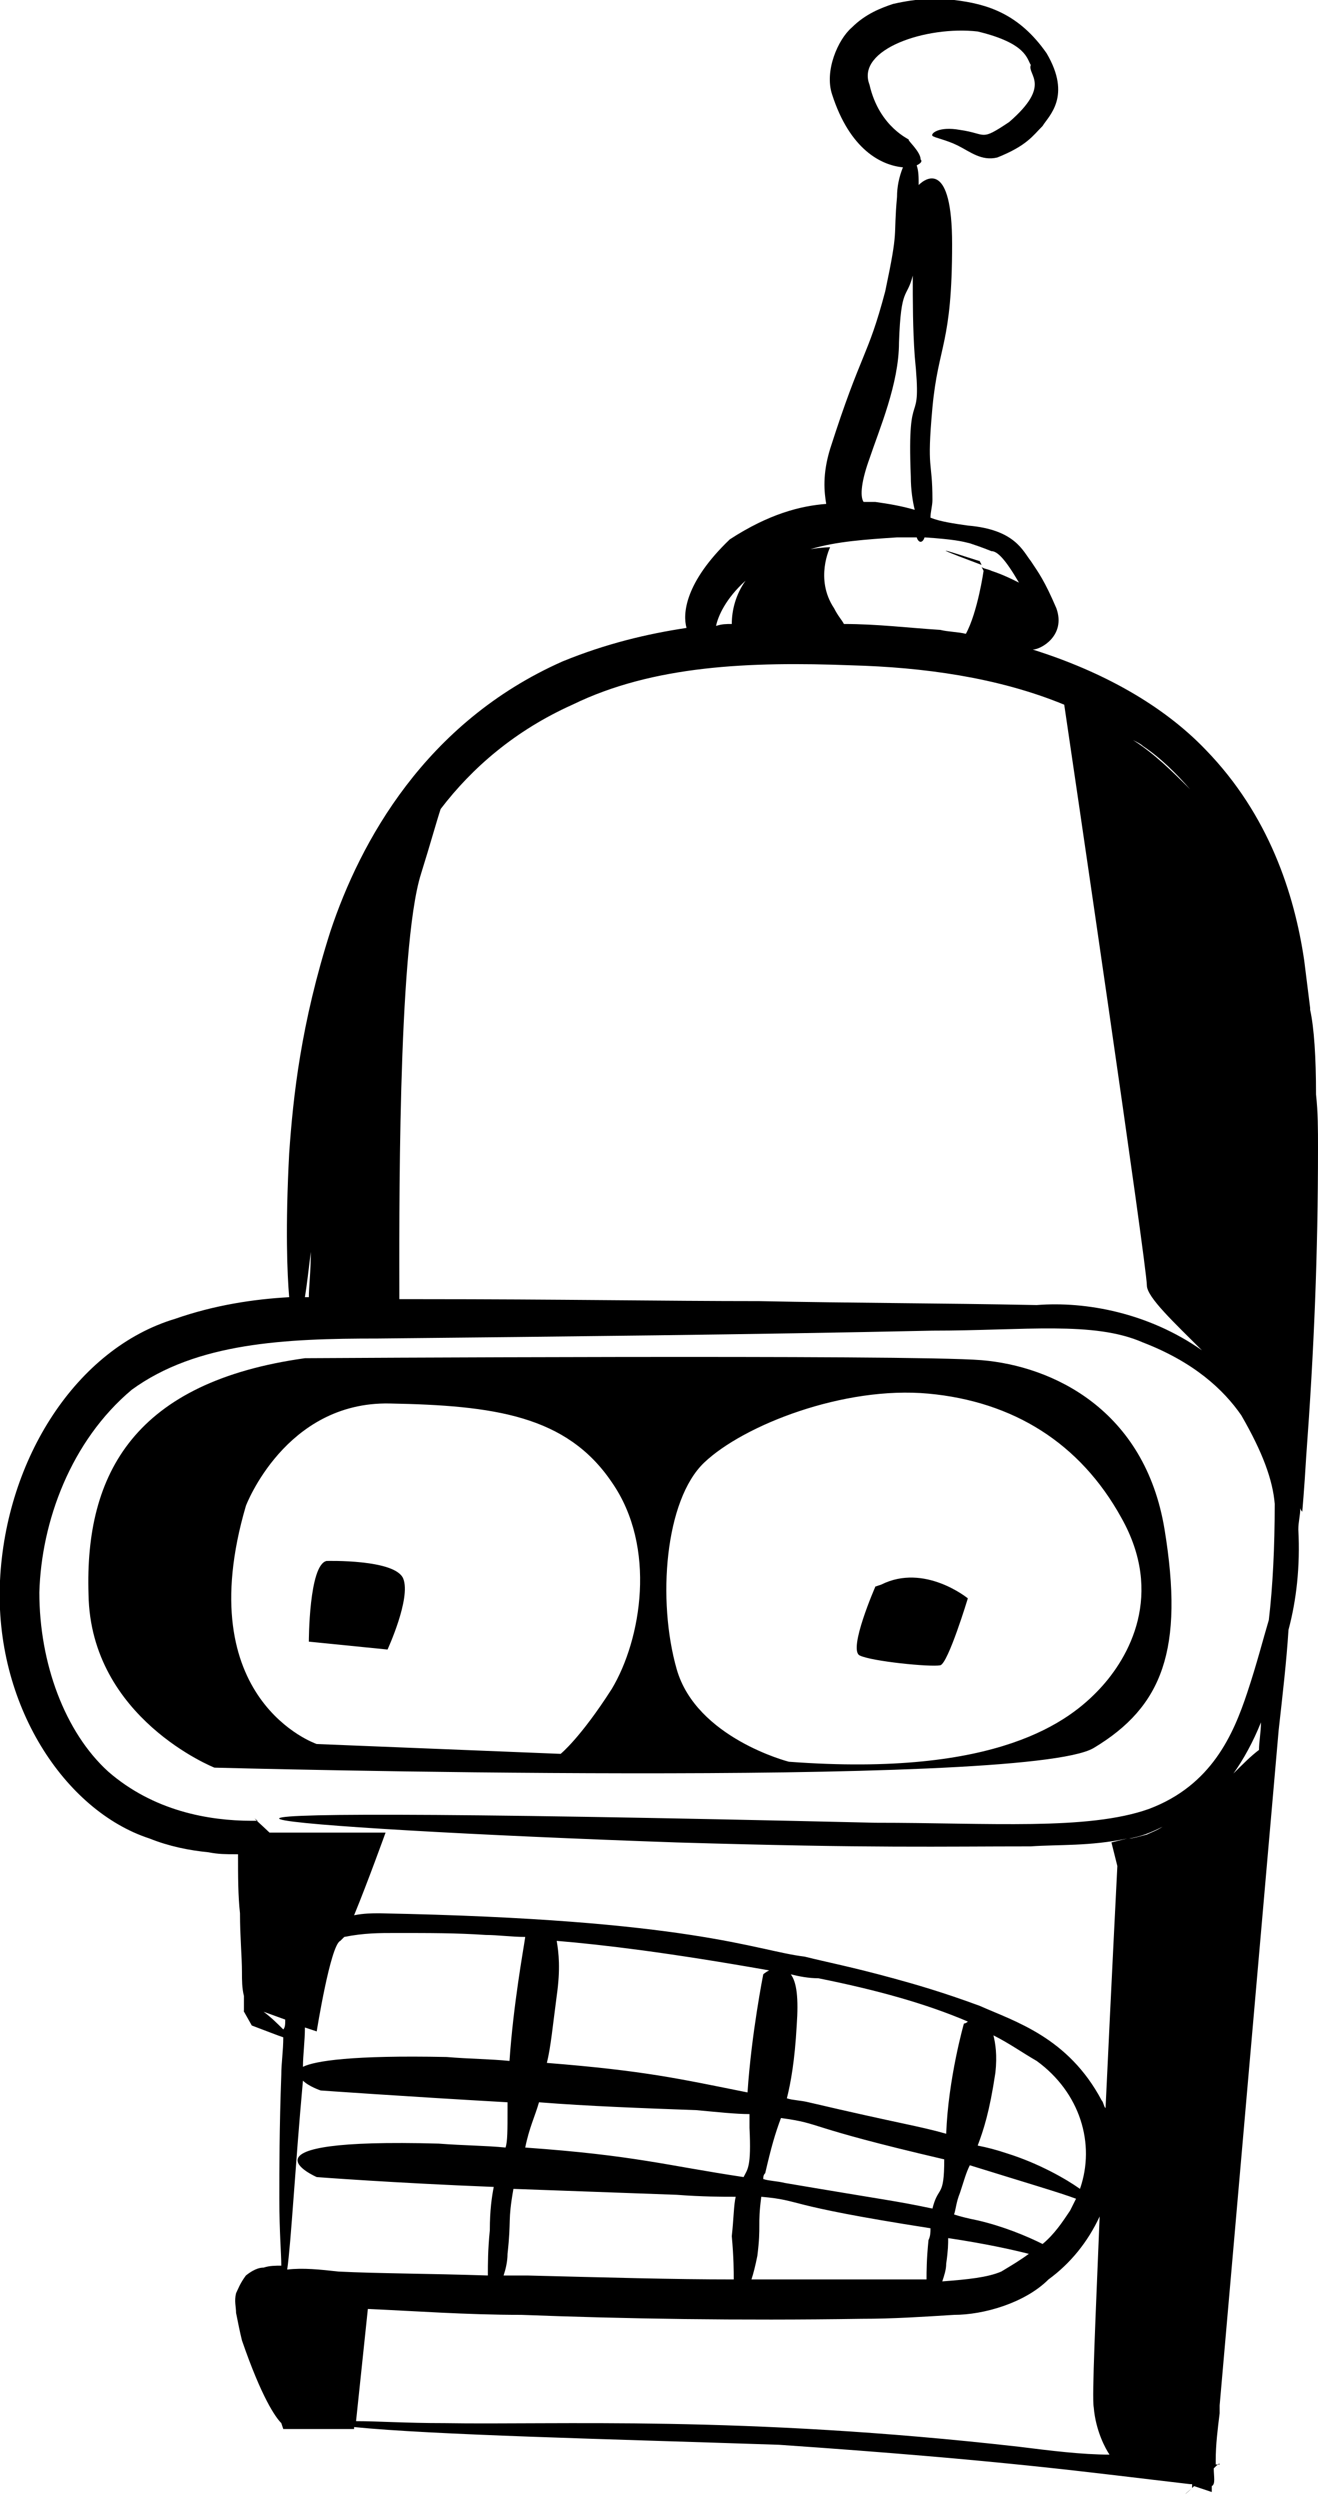 <?xml version="1.0" encoding="utf-8"?>
<!-- Generator: Adobe Illustrator 18.0.0, SVG Export Plug-In . SVG Version: 6.00 Build 0)  -->
<!DOCTYPE svg PUBLIC "-//W3C//DTD SVG 1.1//EN" "http://www.w3.org/Graphics/SVG/1.1/DTD/svg11.dtd">
<svg version="1.1" id="Layer_1" xmlns="http://www.w3.org/2000/svg" xmlns:xlink="http://www.w3.org/1999/xlink" x="0px" y="0px"
	 viewBox="0 0 67 127" enable-background="new 0 0 67 127" xml:space="preserve">
<g>
	<path d="M49.9,69.1C46.3,68.8,15.5,69,15.5,69C6.9,70.2,4.3,74.8,4.5,81c0.1,6.3,6.4,8.8,6.4,8.8s41.2,1.1,44.7-1
		c3.5-2.1,4.6-5,3.6-11.1C58.2,71.6,53.5,69.4,49.9,69.1z M31.1,85.8c-1.6,2.5-2.6,3.3-2.6,3.3l-12.4-0.5c0,0-6.5-2.2-3.6-12.1
		c0,0,2-5.3,7.3-5.2c5.3,0.1,9,0.6,11.3,4C33.4,78.6,32.6,83.3,31.1,85.8z M55.9,85.8c-1.5,1.6-5.1,4.5-15.8,3.7
		c0,0-4.7-1.2-5.7-4.7c-1-3.5-0.6-8.6,1.4-10.5c2-1.9,7.1-3.9,11.4-3.5c4.3,0.4,7.7,2.5,9.8,6.3C59.2,81,57.4,84.2,55.9,85.8z"/>
	<path d="M16.6,79.3c-0.9,0.2-0.9,4.1-0.9,4.1l4,0.4c0,0,1.2-2.6,0.8-3.6C20.1,79.2,16.6,79.3,16.6,79.3z"/>
	<path d="M44.8,80.5l-0.3,0.1c0,0-1.4,3.2-0.8,3.5c0.6,0.3,3.6,0.6,4.1,0.5c0.4-0.1,1.4-3.4,1.4-3.4S47,79.4,44.8,80.5z"/>
	<path d="M66.9,55.6c0-1.9-0.1-3.4-0.3-4.3c0,0,0-0.1,0-0.1c-0.1-0.8-0.2-1.6-0.3-2.4c-0.5-3.4-1.8-7.4-5-10.7
		c-2.2-2.3-5.3-4-8.8-5.1c0,0,0,0,0,0c0.4,0,1.7-0.7,1.2-2.1c-0.6-1.4-0.9-1.8-1.3-2.4c-0.4-0.5-0.8-1.6-3.2-1.8
		c-0.7-0.1-1.4-0.2-1.9-0.4c0-0.3,0.1-0.6,0.1-0.9c0-2.1-0.3-1.4,0-4.7c0.3-3.2,1-3.2,1-8.3c0-4.2-1.3-3.4-1.7-3c0-0.4,0-0.7-0.1-1
		c0.2-0.1,0.3-0.2,0.2-0.3c0-0.4-0.7-1-0.6-1c0.1,0-1.5-0.6-2-2.8c-0.7-1.8,2.9-3,5.5-2.7c2.5,0.6,2.5,1.4,2.7,1.7
		c-0.2,0.5,1.1,1-1.1,2.9c-1.5,1-1.1,0.6-2.5,0.4c-1.1-0.2-1.5,0.2-1.4,0.3c0.1,0.1,0.7,0.2,1.3,0.5c0.6,0.3,1.2,0.8,2,0.6
		c1.5-0.6,1.8-1.1,2.3-1.6c0.3-0.5,1.5-1.5,0.2-3.7c-1.4-2-3-2.5-4.7-2.7c-0.8-0.1-1.8-0.1-3.1,0.2c-0.6,0.2-1.4,0.5-2.1,1.2
		c-0.7,0.6-1.4,2.2-1,3.4c0.9,2.8,2.5,3.6,3.6,3.7C45.7,9,45.6,9.5,45.6,10c-0.2,2.2,0.1,1.5-0.6,4.8c-0.9,3.4-1.2,3-2.8,8
		c-0.4,1.3-0.3,2.2-0.2,2.8c-1.3,0.1-2.9,0.5-4.9,1.8c-2.3,2.2-2.4,3.8-2.2,4.5c-2,0.3-4.1,0.8-6.3,1.7c-7,3.1-10.3,9.2-11.8,13.7
		c-1.5,4.7-1.9,8.4-2.1,11.3c-0.2,3.8-0.1,6.1,0,7.3c-1.8,0.1-3.8,0.4-5.8,1.1c-5,1.5-8.6,7.1-8.9,13.3c-0.3,6.3,3.3,11.7,7.6,13.1
		c1,0.4,2,0.6,3,0.7c0.5,0.1,0.9,0.1,1.4,0.1h0.1c0,1.1,0,2.1,0.1,3c0,1.2,0.1,2.2,0.1,3c0,0.4,0,0.8,0.1,1.2l0,0.5l0,0.2l0,0.1l0,0
		v0c0.2,0.3-0.4-0.7,0.4,0.7l0,0l0,0c0.8,0.3,1.3,0.5,1.6,0.6c0,0.7-0.1,1.3-0.1,1.9c-0.1,2.7-0.1,4.8-0.1,6.3
		c0,1.7,0.1,2.8,0.1,3.4c-0.3,0-0.6,0-0.9,0.1c-0.1,0-0.4,0-0.9,0.4c-0.3,0.4-0.4,0.7-0.5,0.9c-0.1,0.4,0,0.7,0,1
		c0.1,0.5,0.2,1,0.3,1.4c1,2.9,1.7,3.9,2,4.2l0.1,0.3h3.6l0-0.1c4,0.4,12.6,0.6,21.6,0.9c11.6,0.8,15.7,1.4,20.9,2l0.1,0l0,0.1
		l0,0.1c-0.6,0.5-0.3,0.3,0.1-0.1l0.9,0.3l0-0.3c0.2-0.1,0.1-0.5,0.1-0.9c0.2-0.2,0.3-0.3,0.3-0.2l0,0l-0.1,0l-0.1,0
		c0-0.1,0-0.1,0-0.2c0-0.8,0.1-1.6,0.2-2.4c0-0.1,0-0.3,0-0.4L65,87.9l0,0c0.2-1.8,0.4-3.5,0.5-5.1c0.4-1.5,0.6-3.2,0.5-5.1
		c0-0.4,0.1-0.7,0.1-1.1c0,0.1,0.1,0.2,0.1,0.2s0.1-1.1,0.2-2.8c0.4-5.4,0.6-10.3,0.6-15.7C67,57.4,67,56.5,66.9,55.6z M58.1,37.9
		c0.9,0.6,1.7,1.4,2.4,2.2c-0.9-0.9-1.8-1.8-2.9-2.5C57.8,37.7,58,37.8,58.1,37.9z M44.2,23.3c0.5-1.5,1.5-3.8,1.5-5.9
		c0.1-2.9,0.4-2.2,0.7-3.4c0,1.3,0,2.7,0.1,4.1c0.4,4-0.4,1.1-0.2,6.1c0,0.7,0.1,1.3,0.2,1.7c-0.7-0.2-1.3-0.3-2-0.4
		c-0.2,0-0.4,0-0.6,0C43.7,25.2,43.8,24.4,44.2,23.3z M45.6,27.3c0.4,0,0.7,0,1,0c0.1,0.3,0.3,0.3,0.4,0c1.5,0.1,1.9,0.2,2.3,0.3
		c0.3,0.1,0.6,0.2,1.1,0.4c0.3,0,0.7,0.4,1.4,1.6c-0.4-0.2-0.8-0.4-1.4-0.6c-0.2-0.1-0.4-0.1-0.5-0.2L50,29c0,0-0.3,2.1-0.9,3.2
		c-0.4-0.1-0.9-0.1-1.3-0.2c-1.6-0.1-3.2-0.3-4.9-0.3c-0.1-0.2-0.3-0.4-0.5-0.8c-1-1.5-0.2-3.1-0.2-3.1s-0.4,0-1,0.1
		C42.5,27.5,44.1,27.4,45.6,27.3z M37.9,29.5c-0.5,0.7-0.7,1.5-0.7,2.2c-0.3,0-0.5,0-0.8,0.1C36.5,31.3,36.9,30.4,37.9,29.5z
		 M21.4,44.4c0.5-1.6,0.8-2.7,1-3.3c1.6-2.1,3.8-4,6.7-5.3c4.1-2,9-2.2,14.2-2c3.6,0.1,7.4,0.6,10.8,2c0.4,2.7,4.2,28.5,4.2,29.5
		c0,0.6,1.4,1.9,2.8,3.3c-2.7-1.9-5.9-2.5-8.4-2.3c-5-0.1-9.3-0.1-14.1-0.2c-4.8,0-10.2-0.1-17.3-0.1c-0.3,0-0.6,0-1,0
		C20.3,62.4,20.2,48.2,21.4,44.4z M15.8,63.6c0,1-0.1,1.8-0.1,2.3c-0.1,0-0.1,0-0.2,0C15.6,65.3,15.7,64.4,15.8,63.6z M14.4,103.1
		c-0.3-0.3-0.6-0.6-1-0.9c0,0,0,0,0,0l1.1,0.4C14.5,102.8,14.5,103,14.4,103.1z M17.2,115.4c-0.9-0.1-1.8-0.2-2.6-0.1
		c0.2-1.4,0.4-5.2,0.8-9.6c0.3,0.3,0.9,0.5,0.9,0.5c0,0,4.2,0.3,9.5,0.6c0,0.1,0,0.2,0,0.4c0,1,0,1.6-0.1,1.9
		c-1-0.1-2.1-0.1-3.4-0.2c-10.8-0.3-6.2,1.7-6.2,1.7c0,0,3.9,0.3,9,0.5c-0.1,0.5-0.2,1.2-0.2,2.2c-0.1,1-0.1,1.7-0.1,2.3
		C21.8,115.5,19.2,115.5,17.2,115.4z M28.3,98.6c2.4,0.2,5.7,0.6,10.8,1.5c-0.2,0.1-0.3,0.2-0.3,0.2s-0.6,3-0.8,6
		c-3.5-0.7-5.2-1.1-10.2-1.5c0.2-0.8,0.3-1.9,0.5-3.4C28.5,100,28.4,99.2,28.3,98.6z M40.2,100.3c0.4,0.1,0.9,0.2,1.4,0.2
		c3,0.6,5.5,1.3,7.6,2.2c-0.1,0.1-0.2,0.1-0.2,0.1s-0.8,2.8-0.9,5.6c-1.4-0.4-2.3-0.5-7-1.6c-0.4-0.1-0.8-0.1-1.1-0.2
		c0.2-0.8,0.4-1.9,0.5-3.7C40.6,101.5,40.5,100.7,40.2,100.3z M50.5,103.4c0.8,0.4,1.5,0.9,2.2,1.3c2.2,1.6,3,4.2,2.2,6.5
		c-0.7-0.5-2.1-1.3-3.7-1.8c-0.6-0.2-1-0.3-1.5-0.4c0.3-0.8,0.6-1.7,0.9-3.7C50.7,104.4,50.6,103.8,50.5,103.4z M54.7,111.7
		c-0.1,0.2-0.2,0.4-0.3,0.6c-0.4,0.6-0.8,1.2-1.4,1.7c-0.8-0.4-2-0.9-3.3-1.2c-0.5-0.1-0.9-0.2-1.2-0.3c0.1-0.3,0.1-0.6,0.3-1.1
		c0.2-0.6,0.3-1,0.5-1.4C52.2,110.9,53.9,111.4,54.7,111.7z M52.3,114.5c-0.4,0.3-0.9,0.6-1.4,0.9c-0.7,0.3-1.7,0.4-3,0.5
		c0.1-0.3,0.2-0.6,0.2-0.9c0.1-0.7,0.1-1,0.1-1.3C50.2,114,51.5,114.3,52.3,114.5z M48,109.7c0,2-0.3,1.3-0.6,2.5
		c-1.9-0.4-2.2-0.4-7.5-1.3c-0.4-0.1-0.8-0.1-1.1-0.2c0-0.1,0-0.2,0.1-0.3c0.3-1.3,0.5-2,0.8-2.8C41.9,107.9,40.7,108,48,109.7z
		 M47.1,115.8c-0.6,0-1.3,0-1.9,0c-2.1,0-4.4,0-7,0c0.1-0.3,0.2-0.7,0.3-1.2c0.2-1.6,0-1.5,0.2-3c2.2,0.2,0.9,0.4,8.6,1.6
		c0,0.2,0,0.4-0.1,0.6C47.1,114.8,47.1,115.4,47.1,115.8z M35.4,107.2c1.1,0.1,2,0.2,2.7,0.2c0,0.2,0,0.4,0,0.7
		c0.1,2-0.1,2.1-0.3,2.5c-4-0.6-5.5-1.1-11.1-1.5c0.2-1,0.5-1.6,0.7-2.3C29.9,107,32.7,107.1,35.4,107.2z M37.3,115.8
		c-3.1,0-6.5-0.1-10.5-0.2c-0.4,0-0.8,0-1.2,0c0.1-0.3,0.2-0.7,0.2-1.1c0.2-1.8,0-1.6,0.3-3.3c2.7,0.1,5.6,0.2,8.3,0.3
		c1.3,0.1,2.3,0.1,3,0.1c-0.1,0.4-0.1,1.1-0.2,2C37.3,114.7,37.3,115.4,37.3,115.8z M25.9,104.7c-1-0.1-2-0.1-3.2-0.2
		c-4.8-0.1-6.7,0.2-7.3,0.5c0-0.6,0.1-1.3,0.1-2l0.6,0.2c0,0,0.7-4.4,1.2-4.6c0,0,0.1-0.1,0.2-0.2c1-0.2,1.8-0.2,2.6-0.2
		c1.8,0,3.1,0,4.6,0.1c0.6,0,1.3,0.1,2,0.1C26.6,99.1,26.1,101.8,25.9,104.7z M51.8,124.3c-14.1-1.6-23.6-1.1-29.2-1.2
		c-2,0-3.4-0.1-4.5-0.1l0.6-5.7c2.3,0.1,5,0.3,7.8,0.3c5.2,0.2,11.1,0.3,17.3,0.2c1.6,0,3.1-0.1,4.7-0.2c1.5,0,3.6-0.6,4.8-1.8
		c1.1-0.8,2-1.9,2.6-3.2c-0.2,5-0.4,9.2-0.3,9.7c0.1,1.2,0.6,2.1,0.8,2.4C55,124.7,53.4,124.5,51.8,124.3z M58.3,93.2
		c-0.4,0.1-0.7,0.2-0.9,0.2c0.6-0.1,1.1-0.3,1.7-0.6C58.8,93,58.5,93.1,58.3,93.2z M64,88.9c-0.4,0.3-0.8,0.7-1.3,1.2
		c0.5-0.7,1-1.6,1.4-2.6C64.1,88,64,88.5,64,88.9z M64.5,82.3c-0.3,1-0.6,2.2-1.1,3.7c-0.7,2.1-1.8,4.7-5,5.9
		c-3.1,1.1-8.1,0.7-13.9,0.7c-47-1.1-30.3,0.3-10.1,1c10.1,0.3,13.4,0.2,18,0.2c1.4-0.1,3,0,4.9-0.4c-0.8,0.2-0.8,0.2-0.8,0.2
		l0.3,1.2c0,0-0.3,5.9-0.6,12.3c-0.1-0.1-0.1-0.3-0.2-0.4c-1.7-3.2-4.4-4-6.2-4.8c-1.9-0.7-3.3-1.1-4.4-1.4
		c-2.2-0.6-3.3-0.8-4.5-1.1c-2.5-0.3-5.7-1.9-21.6-2.2c-0.4,0-0.8,0-1.3,0.1c0.7-1.7,1.6-4.2,1.6-4.2h-5.9v0c-0.2-0.2-1.1-1-0.6-0.6
		h0l0,0l0,0l-0.1,0l-0.2,0c-2.2,0-5-0.5-7.3-2.5c-2.2-2-3.5-5.5-3.5-9.1c0.1-3.6,1.6-7.7,4.7-10.3c3.3-2.4,7.8-2.6,12.5-2.6
		c9.3-0.1,19-0.2,28.2-0.4c4.7,0,8.2-0.5,10.7,0.6c2.6,1,4.1,2.4,5,3.7c1.1,1.9,1.6,3.3,1.7,4.5C64.8,78.6,64.7,80.6,64.5,82.3z"/>
	<path d="M49.9,28.7l-0.1-0.2C49.7,28.5,45.9,27.2,49.9,28.7z"/>
</g>
</svg>
